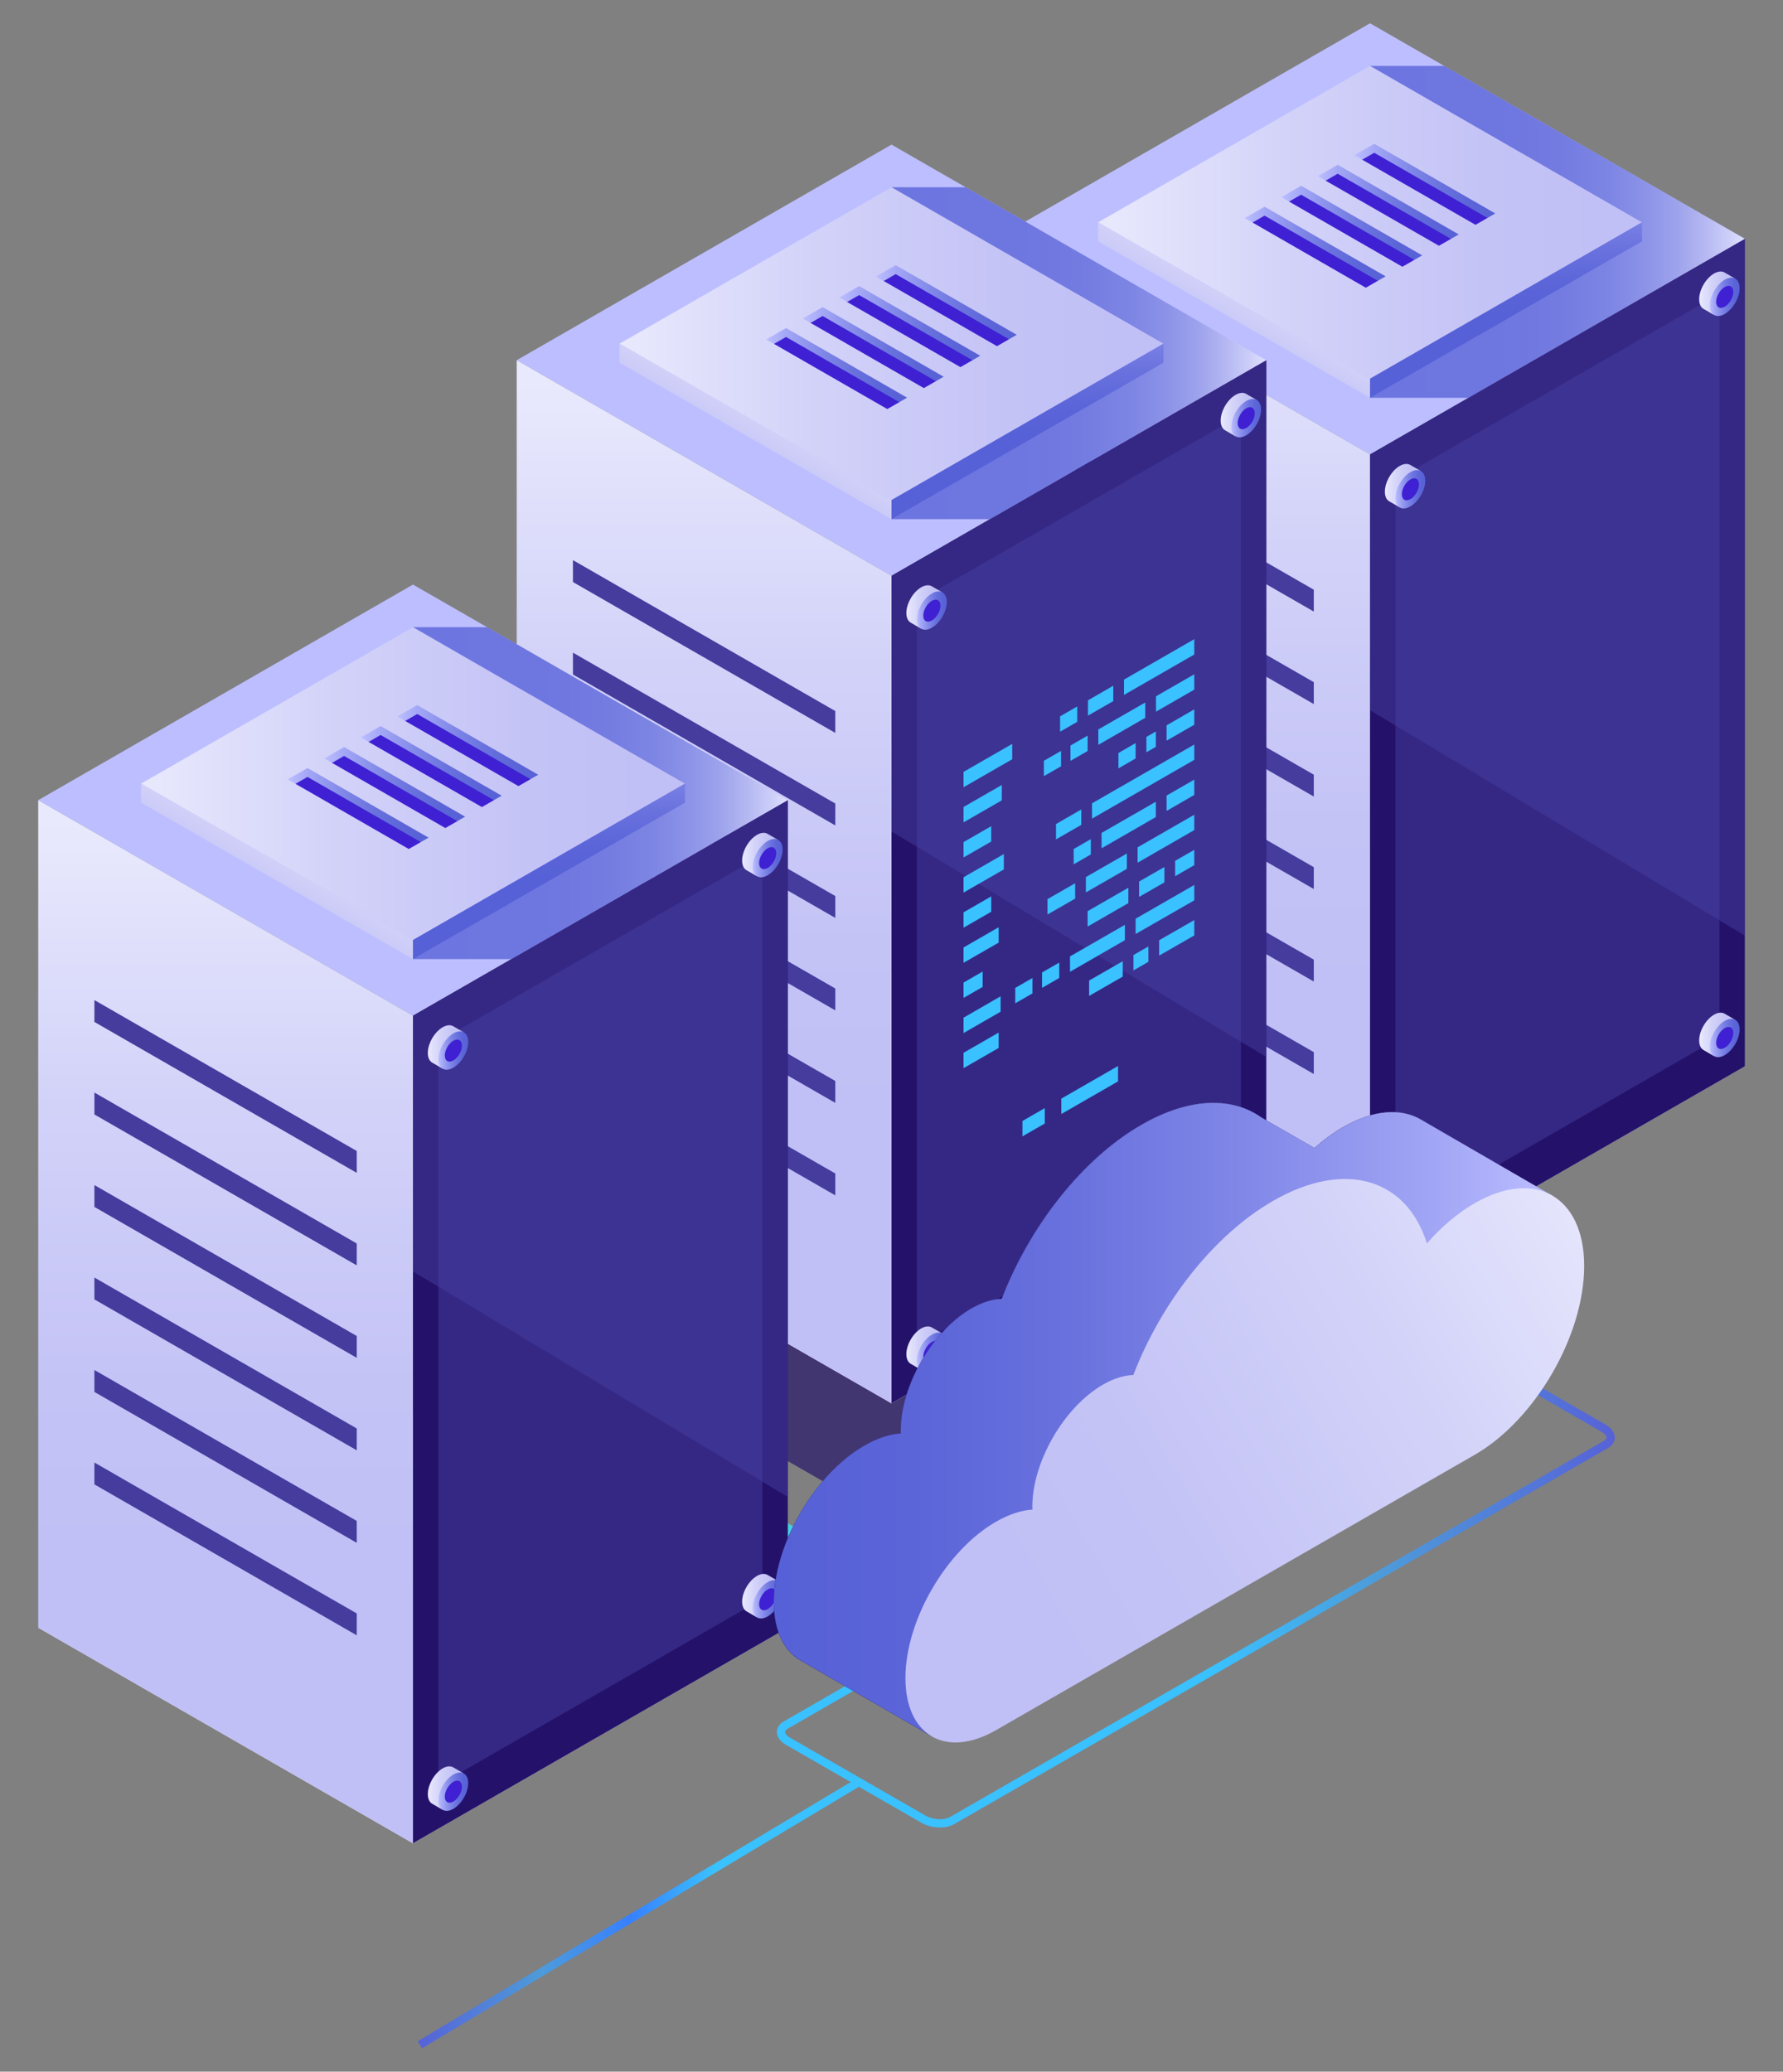 <svg width="309" height="359" viewBox="0 0 309 359" fill="none" xmlns="http://www.w3.org/2000/svg">
<rect x="0" y="0" width="309" height="359" fill="#808080" stroke="none"/>
<path d="M237.429 78.753L302.386 41.392L237.429 4.031L172.481 41.392L237.429 78.753Z" fill="#BCBEFF"/>
<path d="M237.429 222.157L302.386 184.796L237.429 147.435L172.481 184.796L237.429 222.157Z" fill="white"/>
<path d="M172.481 41.392V184.796L237.429 222.157V78.753L172.481 41.392Z" fill="url(#paint0_linear_403_2356)"/>
<path d="M302.386 41.392V184.796L237.429 222.157V78.753L302.386 41.392Z" fill="#24126A"/>
<g opacity="0.51">
<path d="M297.982 50.904V179.8L241.833 212.106V83.201L297.982 50.904Z" fill="#453C9E"/>
</g>
<path d="M182.218 76.037V79.833L227.684 105.978V102.19L182.218 76.037Z" fill="#453C9E"/>
<path d="M182.218 92.07V95.857L227.684 122.01V118.214L182.218 92.07Z" fill="#453C9E"/>
<path d="M182.218 108.094V111.881L227.684 138.034V134.247L182.218 108.094Z" fill="#453C9E"/>
<path d="M182.218 124.118V127.914L227.684 154.059V150.271L182.218 124.118Z" fill="#453C9E"/>
<path d="M182.218 140.151V143.938L227.684 170.091V166.295L182.218 140.151Z" fill="#453C9E"/>
<path d="M182.218 156.175V159.963L227.684 186.116V182.328L182.218 156.175Z" fill="#453C9E"/>
<path opacity="0.78" d="M237.429 68.933H254.494L302.386 41.392L250.279 11.418H237.429V68.933Z" fill="url(#paint1_linear_403_2356)"/>
<path d="M237.429 65.634L284.555 38.53L237.429 11.418L190.303 38.53L237.429 65.634Z" fill="url(#paint2_linear_403_2356)"/>
<path d="M190.303 38.53V41.829L237.429 68.933V65.634L190.303 38.53Z" fill="url(#paint3_linear_403_2356)"/>
<path d="M284.555 38.53V41.821L237.429 68.933V65.634L284.555 38.53Z" fill="url(#paint4_linear_403_2356)"/>
<path d="M255.707 38.959L257.797 37.759L257.625 36.791L238.263 25.565L235.571 26.842L236.07 27.673L255.707 38.959Z" fill="#3F21D3"/>
<path d="M238.16 26.473L236.079 27.673L234.728 26.893L238.16 24.922L259.139 36.988L257.788 37.767L238.16 26.473Z" fill="url(#paint5_linear_403_2356)"/>
<path d="M249.376 42.592L251.458 41.392L251.286 40.424L231.924 29.198L229.241 30.466L229.739 31.306L249.376 42.592Z" fill="#3F21D3"/>
<path d="M231.821 30.107L229.739 31.306L228.398 30.527L231.821 28.556L252.799 40.621L251.458 41.392L231.821 30.107Z" fill="url(#paint6_linear_403_2356)"/>
<path d="M243.037 46.225L245.127 45.026L244.955 44.049L225.594 32.823L222.901 34.1L223.4 34.931L243.037 46.225Z" fill="#3F21D3"/>
<path d="M225.49 33.74L223.4 34.931L222.059 34.16L225.49 32.189L246.469 44.254L245.119 45.026L225.49 33.74Z" fill="url(#paint7_linear_403_2356)"/>
<path d="M236.698 49.859L238.788 48.659L238.616 47.682L219.255 36.456L216.571 37.733L217.07 38.565L236.698 49.859Z" fill="#3F21D3"/>
<path d="M219.151 37.365L217.07 38.564L215.719 37.793L219.151 35.822L240.13 47.888L238.788 48.659L219.151 37.365Z" fill="url(#paint8_linear_403_2356)"/>
<g opacity="0.51">
<path d="M302.386 162.131L237.429 123.064V78.753L302.386 41.392V162.131Z" fill="#453C9E"/>
</g>
<path d="M240.001 85.197C240.001 83.552 241.162 81.555 242.581 80.741C243.295 80.33 243.949 80.296 244.413 80.57L246.245 81.632L245.11 81.675C245.144 81.847 245.162 82.035 245.162 82.232C245.162 83.877 244 85.874 242.581 86.688C242.392 86.799 242.203 86.877 242.031 86.937L242.555 87.922L240.766 86.877C240.293 86.611 240.001 86.028 240.001 85.206V85.197Z" fill="url(#paint9_linear_403_2356)"/>
<path d="M241.841 86.277C241.841 87.922 243.003 88.582 244.422 87.759C245.85 86.937 247.002 84.94 247.002 83.303C247.002 81.667 245.841 80.998 244.422 81.821C242.994 82.644 241.841 84.64 241.841 86.277Z" fill="url(#paint10_linear_403_2356)"/>
<path d="M242.942 85.643C242.942 86.585 243.605 86.971 244.43 86.5C245.248 86.028 245.918 84.88 245.918 83.938C245.918 82.995 245.256 82.609 244.43 83.081C243.605 83.552 242.942 84.7 242.942 85.643Z" fill="#3F21D3"/>
<path d="M294.473 51.855C294.473 50.209 295.634 48.213 297.053 47.399C297.767 46.988 298.421 46.953 298.885 47.227L300.717 48.29L299.582 48.333C299.616 48.504 299.633 48.693 299.633 48.89C299.633 50.535 298.472 52.532 297.053 53.346C296.864 53.457 296.674 53.534 296.502 53.594L297.027 54.58L295.238 53.534C294.765 53.269 294.473 52.686 294.473 51.863V51.855Z" fill="url(#paint11_linear_403_2356)"/>
<path d="M296.322 52.926C296.322 54.571 297.483 55.231 298.902 54.408C300.33 53.586 301.483 51.589 301.483 49.952C301.483 48.316 300.321 47.647 298.902 48.47C297.474 49.293 296.322 51.289 296.322 52.926Z" fill="url(#paint12_linear_403_2356)"/>
<path d="M297.414 52.3C297.414 53.243 298.076 53.629 298.902 53.157C299.719 52.686 300.39 51.538 300.39 50.595C300.39 49.653 299.728 49.267 298.902 49.738C298.076 50.21 297.414 51.358 297.414 52.3Z" fill="#3F21D3"/>
<path d="M240.001 213.631C240.001 211.986 241.162 209.989 242.581 209.175C243.295 208.764 243.949 208.73 244.413 209.004L246.245 210.066L245.11 210.109C245.144 210.281 245.162 210.469 245.162 210.666C245.162 212.312 244 214.308 242.581 215.122C242.392 215.234 242.203 215.311 242.031 215.371L242.555 216.356L240.766 215.311C240.293 215.045 240.001 214.462 240.001 213.64V213.631Z" fill="url(#paint13_linear_403_2356)"/>
<path d="M241.841 214.702C241.841 216.347 243.003 217.007 244.422 216.185C245.85 215.362 247.002 213.365 247.002 211.729C247.002 210.092 245.841 209.424 244.422 210.246C242.994 211.069 241.841 213.066 241.841 214.702Z" fill="url(#paint14_linear_403_2356)"/>
<path d="M242.942 214.077C242.942 215.019 243.605 215.405 244.43 214.934C245.248 214.462 245.918 213.314 245.918 212.372C245.918 211.429 245.256 211.043 244.43 211.515C243.613 211.986 242.942 213.134 242.942 214.077Z" fill="#3F21D3"/>
<path d="M294.473 180.289C294.473 178.644 295.634 176.647 297.053 175.833C297.767 175.422 298.421 175.387 298.885 175.662L300.717 176.724L299.582 176.767C299.616 176.938 299.633 177.127 299.633 177.324C299.633 178.969 298.472 180.966 297.053 181.78C296.864 181.891 296.674 181.968 296.502 182.028L297.027 183.014L295.238 181.968C294.765 181.703 294.473 181.12 294.473 180.297V180.289Z" fill="url(#paint15_linear_403_2356)"/>
<path d="M296.322 181.36C296.322 183.005 297.483 183.665 298.902 182.842C300.33 182.02 301.483 180.023 301.483 178.386C301.483 176.75 300.321 176.081 298.902 176.904C297.474 177.727 296.322 179.723 296.322 181.36Z" fill="url(#paint16_linear_403_2356)"/>
<path d="M297.414 180.726C297.414 181.668 298.076 182.054 298.902 181.583C299.719 181.111 300.39 179.963 300.39 179.02C300.39 178.078 299.728 177.692 298.902 178.164C298.085 178.635 297.414 179.783 297.414 180.726Z" fill="#3F21D3"/>
<path d="M154.504 99.782L219.452 62.421L154.504 25.06L89.548 62.421L154.504 99.782Z" fill="#BCBEFF"/>
<path d="M151.907 274.96L80.852 234.094C80.043 233.632 79.57 232.8 79.57 231.875C79.57 230.95 80.052 230.118 80.852 229.656L151.907 188.781C153.507 187.864 155.493 187.864 157.093 188.781L228.148 229.647C228.957 230.11 229.43 230.941 229.43 231.866C229.43 232.792 228.948 233.623 228.148 234.086L157.093 274.952C156.293 275.415 155.399 275.646 154.504 275.646C153.61 275.646 152.715 275.415 151.915 274.952L151.907 274.96ZM152.853 190.409L81.798 231.284C81.488 231.464 81.454 231.764 81.454 231.884C81.454 232.003 81.488 232.303 81.798 232.483L152.853 273.349C153.868 273.932 155.141 273.941 156.156 273.349L227.211 232.483C227.52 232.303 227.555 232.003 227.555 231.884C227.555 231.764 227.52 231.464 227.211 231.284L156.156 190.418C155.648 190.126 155.072 189.981 154.504 189.981C153.937 189.981 153.36 190.126 152.853 190.418V190.409Z" fill="url(#paint17_linear_403_2356)"/>
<g opacity="0.67">
<path d="M154.504 263.529L209.535 231.875L154.504 200.221L99.465 231.875L154.504 263.529Z" fill="#24126A"/>
</g>
<path d="M154.504 243.186L219.452 205.825L154.504 168.463L89.548 205.825L154.504 243.186Z" fill="white"/>
<path d="M89.548 62.421V205.825L154.504 243.186V99.782L89.548 62.421Z" fill="url(#paint18_linear_403_2356)"/>
<path d="M219.452 62.421V205.825L154.504 243.186V99.782L219.452 62.421Z" fill="#24126A"/>
<g opacity="0.51">
<path d="M215.049 71.933V200.829L158.9 233.135V104.23L215.049 71.933Z" fill="#453C9E"/>
</g>
<path d="M99.293 97.066V100.862L144.759 127.006V123.219L99.293 97.066Z" fill="#453C9E"/>
<path d="M99.293 113.099V116.886L144.759 143.039V139.243L99.293 113.099Z" fill="#453C9E"/>
<path d="M99.293 129.123V132.91L144.759 159.063V155.275L99.293 129.123Z" fill="#453C9E"/>
<path d="M99.293 145.147V148.943L144.759 175.087V171.3L99.293 145.147Z" fill="#453C9E"/>
<path d="M99.293 161.18V164.967L144.759 191.12V187.324L99.293 161.18Z" fill="#453C9E"/>
<path d="M99.293 177.204V180.992L144.759 207.145V203.357L99.293 177.204Z" fill="#453C9E"/>
<path opacity="0.78" d="M154.504 89.962H171.569L219.452 62.421L167.346 32.446H154.504V89.962Z" fill="url(#paint19_linear_403_2356)"/>
<path d="M154.504 86.663L201.631 59.559L154.504 32.446L107.369 59.559L154.504 86.663Z" fill="url(#paint20_linear_403_2356)"/>
<path d="M107.369 59.559V62.85L154.504 89.962V86.663L107.369 59.559Z" fill="url(#paint21_linear_403_2356)"/>
<path d="M201.631 59.559V62.85L154.504 89.962V86.663L201.631 59.559Z" fill="url(#paint22_linear_403_2356)"/>
<path d="M172.782 59.987L174.863 58.788L174.691 57.819L155.33 46.594L152.646 47.862L153.145 48.693L172.782 59.987Z" fill="#3F21D3"/>
<path d="M155.227 47.502L153.145 48.702L151.804 47.922L155.227 45.951L176.205 58.017L174.863 58.788L155.227 47.502Z" fill="url(#paint23_linear_403_2356)"/>
<path d="M166.443 63.621L168.533 62.421L168.361 61.444L148.999 50.219L146.307 51.495L146.806 52.327L166.443 63.621Z" fill="#3F21D3"/>
<path d="M148.896 51.136L146.806 52.327L145.464 51.555L148.896 49.584L169.875 61.65L168.524 62.421L148.896 51.136Z" fill="url(#paint24_linear_403_2356)"/>
<path d="M160.104 67.254L162.194 66.055L162.022 65.078L142.66 53.852L139.977 55.129L140.476 55.96L160.104 67.254Z" fill="#3F21D3"/>
<path d="M142.557 54.76L140.476 55.96L139.134 55.189L142.557 53.218L163.536 65.283L162.194 66.054L142.557 54.76Z" fill="url(#paint25_linear_403_2356)"/>
<path d="M153.773 70.887L155.863 69.688L155.691 68.711L136.33 57.485L133.638 58.762L134.137 59.593L153.773 70.887Z" fill="#3F21D3"/>
<path d="M136.227 58.394L134.137 59.593L132.795 58.822L136.227 56.851L157.205 68.916L155.855 69.688L136.227 58.394Z" fill="url(#paint26_linear_403_2356)"/>
<g opacity="0.51">
<path d="M219.452 183.16L154.504 144.093V99.782L219.452 62.421V183.16Z" fill="#453C9E"/>
</g>
<path d="M157.076 106.226C157.076 104.581 158.237 102.584 159.656 101.77C160.37 101.359 161.024 101.324 161.488 101.599L163.321 102.661L162.185 102.704C162.22 102.875 162.237 103.064 162.237 103.261C162.237 104.906 161.076 106.903 159.656 107.717C159.467 107.828 159.278 107.905 159.106 107.965L159.631 108.951L157.842 107.905C157.368 107.64 157.076 107.057 157.076 106.234V106.226Z" fill="url(#paint27_linear_403_2356)"/>
<path d="M158.917 107.297C158.917 108.942 160.078 109.602 161.497 108.779C162.925 107.957 164.077 105.96 164.077 104.323C164.077 102.687 162.916 102.018 161.497 102.841C160.069 103.664 158.917 105.66 158.917 107.297Z" fill="url(#paint28_linear_403_2356)"/>
<path d="M160.009 106.672C160.009 107.614 160.671 108 161.497 107.528C162.314 107.057 162.985 105.909 162.985 104.966C162.985 104.024 162.323 103.638 161.497 104.109C160.68 104.581 160.009 105.729 160.009 106.672Z" fill="#3F21D3"/>
<path d="M211.548 72.884C211.548 71.238 212.709 69.242 214.128 68.428C214.842 68.016 215.496 67.982 215.96 68.256L217.792 69.319L216.657 69.362C216.691 69.533 216.709 69.722 216.709 69.919C216.709 71.564 215.547 73.561 214.128 74.375C213.939 74.486 213.75 74.563 213.578 74.623L214.102 75.609L212.313 74.563C211.84 74.297 211.548 73.715 211.548 72.892V72.884Z" fill="url(#paint29_linear_403_2356)"/>
<path d="M213.388 73.955C213.388 75.6 214.55 76.26 215.969 75.437C217.397 74.615 218.549 72.618 218.549 70.981C218.549 69.344 217.388 68.676 215.969 69.499C214.541 70.321 213.388 72.318 213.388 73.955Z" fill="url(#paint30_linear_403_2356)"/>
<path d="M214.489 73.32C214.489 74.263 215.152 74.649 215.977 74.177C216.795 73.706 217.465 72.558 217.465 71.615C217.465 70.673 216.803 70.287 215.977 70.758C215.16 71.23 214.489 72.378 214.489 73.32Z" fill="#3F21D3"/>
<path d="M157.076 234.66C157.076 233.015 158.237 231.018 159.656 230.204C160.37 229.793 161.024 229.758 161.488 230.033L163.321 231.095L162.185 231.138C162.22 231.309 162.237 231.498 162.237 231.695C162.237 233.34 161.076 235.337 159.656 236.151C159.467 236.262 159.278 236.34 159.106 236.4L159.631 237.385L157.842 236.34C157.368 236.074 157.076 235.491 157.076 234.669V234.66Z" fill="url(#paint31_linear_403_2356)"/>
<path d="M158.917 235.731C158.917 237.376 160.078 238.036 161.497 237.213C162.925 236.391 164.077 234.394 164.077 232.758C164.077 231.121 162.916 230.452 161.497 231.275C160.069 232.098 158.917 234.094 158.917 235.731Z" fill="url(#paint32_linear_403_2356)"/>
<path d="M160.009 235.106C160.009 236.048 160.671 236.434 161.497 235.962C162.314 235.491 162.985 234.343 162.985 233.4C162.985 232.458 162.323 232.072 161.497 232.543C160.68 233.015 160.009 234.163 160.009 235.106Z" fill="#3F21D3"/>
<path d="M211.548 201.317C211.548 199.672 212.709 197.675 214.128 196.861C214.842 196.45 215.496 196.416 215.96 196.69L217.792 197.752L216.657 197.795C216.691 197.967 216.709 198.155 216.709 198.352C216.709 199.998 215.547 201.994 214.128 202.808C213.939 202.92 213.75 202.997 213.578 203.057L214.102 204.042L212.313 202.997C211.84 202.731 211.548 202.148 211.548 201.326V201.317Z" fill="url(#paint33_linear_403_2356)"/>
<path d="M213.388 202.388C213.388 204.034 214.55 204.693 215.969 203.871C217.397 203.048 218.549 201.051 218.549 199.415C218.549 197.778 217.388 197.11 215.969 197.932C214.541 198.755 213.388 200.752 213.388 202.388Z" fill="url(#paint34_linear_403_2356)"/>
<path d="M214.489 201.754C214.489 202.697 215.152 203.082 215.977 202.611C216.795 202.14 217.465 200.991 217.465 200.049C217.465 199.106 216.803 198.721 215.977 199.192C215.16 199.663 214.489 200.811 214.489 201.754Z" fill="#3F21D3"/>
<path d="M71.571 176.013L136.528 138.66L71.571 101.299L6.623 138.66L71.571 176.013Z" fill="#BCBEFF"/>
<path d="M71.571 319.425L136.528 282.064L71.571 244.703L6.623 282.064L71.571 319.425Z" fill="white"/>
<path d="M6.623 138.66V282.064L71.571 319.425V176.013L6.623 138.66Z" fill="url(#paint35_linear_403_2356)"/>
<path d="M136.528 138.66V282.064L71.571 319.425V176.013L136.528 138.66Z" fill="#24126A"/>
<g opacity="0.51">
<path d="M132.124 148.172V277.068L75.975 309.365V180.469L132.124 148.172Z" fill="#453C9E"/>
</g>
<path d="M16.36 173.305V177.093L61.826 203.246V199.458L16.36 173.305Z" fill="#453C9E"/>
<path d="M16.36 189.329V193.125L61.826 219.278V215.482L16.36 189.329Z" fill="#453C9E"/>
<path d="M16.36 205.362V209.149L61.826 235.302V231.515L16.36 205.362Z" fill="#453C9E"/>
<path d="M16.36 221.386V225.174L61.826 251.327V247.539L16.36 221.386Z" fill="#453C9E"/>
<path d="M16.36 237.411V241.207L61.826 267.36V263.564L16.36 237.411Z" fill="#453C9E"/>
<path d="M16.36 253.443V257.231L61.826 283.384V279.596L16.36 253.443Z" fill="#453C9E"/>
<path opacity="0.78" d="M71.571 166.201H88.636L136.528 138.66L84.421 108.686H71.571V166.201Z" fill="url(#paint36_linear_403_2356)"/>
<path d="M71.571 162.902L118.697 135.798L71.571 108.686L24.445 135.798L71.571 162.902Z" fill="url(#paint37_linear_403_2356)"/>
<path d="M24.445 135.798V139.089L71.571 166.202V162.902L24.445 135.798Z" fill="url(#paint38_linear_403_2356)"/>
<path d="M118.697 135.798V139.089L71.571 166.202V162.902L118.697 135.798Z" fill="url(#paint39_linear_403_2356)"/>
<path d="M89.849 136.227L91.939 135.027L91.767 134.05L72.405 122.825L69.713 124.102L70.221 124.933L89.849 136.227Z" fill="#3F21D3"/>
<path d="M72.302 123.733L70.221 124.933L68.87 124.161L72.302 122.19L93.281 134.256L91.93 135.027L72.302 123.733Z" fill="url(#paint40_linear_403_2356)"/>
<path d="M83.518 139.86L85.6 138.66L85.428 137.684L66.066 126.458L63.383 127.735L63.882 128.566L83.518 139.86Z" fill="#3F21D3"/>
<path d="M65.963 127.366L63.882 128.566L62.54 127.795L65.963 125.824L86.942 137.889L85.6 138.66L65.963 127.366Z" fill="url(#paint41_linear_403_2356)"/>
<path d="M77.179 143.493L79.269 142.294L79.097 141.317L59.736 130.091L57.044 131.368L57.542 132.199L77.179 143.493Z" fill="#3F21D3"/>
<path d="M59.633 130.999L57.542 132.199L56.201 131.428L59.633 129.457L80.611 141.522L79.261 142.294L59.633 130.999Z" fill="url(#paint42_linear_403_2356)"/>
<path d="M70.84 147.127L72.93 145.927L72.758 144.95L53.397 133.725L50.713 135.001L51.212 135.833L70.84 147.127Z" fill="#3F21D3"/>
<path d="M53.293 134.633L51.212 135.832L49.861 135.061L53.293 133.09L74.272 145.156L72.93 145.927L53.293 134.633Z" fill="url(#paint43_linear_403_2356)"/>
<g opacity="0.51">
<path d="M136.528 259.399L71.571 220.332V176.013L136.528 138.66V259.399Z" fill="#453C9E"/>
</g>
<path d="M74.143 182.465C74.143 180.82 75.304 178.823 76.723 178.009C77.437 177.598 78.091 177.564 78.555 177.838L80.387 178.9L79.252 178.943C79.286 179.115 79.304 179.303 79.304 179.5C79.304 181.146 78.142 183.142 76.723 183.956C76.534 184.068 76.345 184.145 76.173 184.205L76.697 185.19L74.908 184.145C74.435 183.879 74.143 183.296 74.143 182.474V182.465Z" fill="url(#paint44_linear_403_2356)"/>
<path d="M75.984 183.536C75.984 185.181 77.145 185.841 78.564 185.019C79.992 184.196 81.144 182.199 81.144 180.563C81.144 178.926 79.983 178.258 78.564 179.08C77.136 179.903 75.984 181.9 75.984 183.536Z" fill="url(#paint45_linear_403_2356)"/>
<path d="M77.085 182.911C77.085 183.853 77.747 184.239 78.573 183.768C79.39 183.296 80.061 182.148 80.061 181.206C80.061 180.263 79.398 179.877 78.573 180.349C77.755 180.82 77.085 181.968 77.085 182.911Z" fill="#3F21D3"/>
<path d="M128.615 149.123C128.615 147.478 129.776 145.481 131.195 144.667C131.909 144.256 132.563 144.221 133.027 144.496L134.859 145.558L133.724 145.601C133.758 145.772 133.775 145.961 133.775 146.158C133.775 147.803 132.614 149.8 131.195 150.614C131.006 150.725 130.816 150.802 130.644 150.862L131.169 151.848L129.38 150.802C128.907 150.537 128.615 149.954 128.615 149.131V149.123Z" fill="url(#paint46_linear_403_2356)"/>
<path d="M130.464 150.194C130.464 151.839 131.625 152.499 133.044 151.676C134.472 150.854 135.625 148.857 135.625 147.22C135.625 145.584 134.463 144.915 133.044 145.738C131.616 146.561 130.464 148.557 130.464 150.194Z" fill="url(#paint47_linear_403_2356)"/>
<path d="M131.556 149.56C131.556 150.502 132.219 150.888 133.044 150.417C133.861 149.945 134.532 148.797 134.532 147.854C134.532 146.912 133.87 146.526 133.044 146.998C132.227 147.469 131.556 148.617 131.556 149.56Z" fill="#3F21D3"/>
<path d="M74.143 310.899C74.143 309.254 75.304 307.257 76.723 306.443C77.437 306.032 78.091 305.998 78.555 306.272L80.387 307.335L79.252 307.377C79.286 307.549 79.304 307.737 79.304 307.934C79.304 309.58 78.142 311.576 76.723 312.39C76.534 312.502 76.345 312.579 76.173 312.639L76.697 313.624L74.908 312.579C74.435 312.313 74.143 311.73 74.143 310.908V310.899Z" fill="url(#paint48_linear_403_2356)"/>
<path d="M75.984 311.97C75.984 313.616 77.145 314.275 78.564 313.453C79.992 312.63 81.144 310.634 81.144 308.997C81.144 307.36 79.983 306.692 78.564 307.514C77.136 308.337 75.984 310.334 75.984 311.97Z" fill="url(#paint49_linear_403_2356)"/>
<path d="M77.085 311.336C77.085 312.279 77.747 312.664 78.573 312.193C79.39 311.722 80.061 310.573 80.061 309.631C80.061 308.688 79.398 308.303 78.573 308.774C77.755 309.245 77.085 310.393 77.085 311.336Z" fill="#3F21D3"/>
<path d="M128.615 277.548C128.615 275.903 129.776 273.906 131.195 273.092C131.909 272.681 132.563 272.647 133.027 272.921L134.859 273.983L133.724 274.026C133.758 274.198 133.775 274.386 133.775 274.583C133.775 276.229 132.614 278.225 131.195 279.039C131.006 279.151 130.816 279.228 130.644 279.288L131.169 280.273L129.38 279.228C128.907 278.962 128.615 278.379 128.615 277.557V277.548Z" fill="url(#paint50_linear_403_2356)"/>
<path d="M130.464 278.628C130.464 280.273 131.625 280.933 133.044 280.11C134.472 279.288 135.625 277.291 135.625 275.655C135.625 274.018 134.463 273.349 133.044 274.172C131.616 274.995 130.464 276.991 130.464 278.628Z" fill="url(#paint51_linear_403_2356)"/>
<path d="M131.556 277.994C131.556 278.936 132.219 279.322 133.044 278.851C133.87 278.379 134.532 277.231 134.532 276.289C134.532 275.346 133.87 274.96 133.044 275.432C132.227 275.903 131.556 277.051 131.556 277.994Z" fill="#3F21D3"/>
<path d="M194.793 120.425L206.972 113.424V110.759L194.793 117.768V120.425Z" fill="#3AC1FF"/>
<path d="M188.548 124.015L192.935 121.496V118.831L188.548 121.359V124.015Z" fill="#3AC1FF"/>
<path d="M183.714 126.8L186.69 125.086V122.421L183.714 124.135V126.8Z" fill="#3AC1FF"/>
<path d="M200.332 123.33L206.972 119.508V116.843L200.332 120.665V123.33Z" fill="#3AC1FF"/>
<path d="M190.346 129.071L198.474 124.392V121.736L190.346 126.406V129.071Z" fill="#3AC1FF"/>
<path d="M185.512 131.856L188.488 130.142V127.477L185.512 129.191V131.856Z" fill="#3AC1FF"/>
<path d="M180.902 134.504L183.886 132.79V130.125L180.902 131.839V134.504Z" fill="#3AC1FF"/>
<path d="M202.172 128.351L206.972 125.592V122.927L202.172 125.695V128.351Z" fill="#3AC1FF"/>
<path d="M198.672 130.365L200.306 129.422V126.757L198.672 127.708V130.365Z" fill="#3AC1FF"/>
<path d="M193.829 133.15L196.805 131.436V128.771L193.829 130.485V133.15Z" fill="#3AC1FF"/>
<path d="M189.253 141.865L206.972 131.676V129.02L189.253 139.208V141.865Z" fill="#3AC1FF"/>
<path d="M183.009 145.464L187.395 142.936V140.271L183.009 142.799V145.464Z" fill="#3AC1FF"/>
<path d="M202.172 140.528L206.972 137.76V135.104L202.172 137.863V140.528Z" fill="#3AC1FF"/>
<path d="M190.905 147.006L200.306 141.59V138.934L190.905 144.341V147.006Z" fill="#3AC1FF"/>
<path d="M186.071 149.782L189.047 148.069V145.412L186.071 147.126V149.782Z" fill="#3AC1FF"/>
<path d="M197.149 149.5L206.972 143.844V141.188L197.149 146.835V149.5Z" fill="#3AC1FF"/>
<path d="M188.187 154.65L195.291 150.562V147.906L188.187 151.985V154.65Z" fill="#3AC1FF"/>
<path d="M181.529 158.48L186.329 155.721V153.056L181.529 155.815V158.48Z" fill="#3AC1FF"/>
<path d="M203.652 151.839L206.972 149.928V147.272L203.652 149.174V151.839Z" fill="#3AC1FF"/>
<path d="M197.407 155.429L201.794 152.91V150.245L197.407 152.764V155.429Z" fill="#3AC1FF"/>
<path d="M188.488 160.562L195.549 156.5V153.835L188.488 157.897V160.562Z" fill="#3AC1FF"/>
<path d="M196.805 161.857L206.972 156.021V153.356L196.805 159.2V161.857Z" fill="#3AC1FF"/>
<path d="M185.434 168.403L194.947 162.928V160.263L185.434 165.738V168.403Z" fill="#3AC1FF"/>
<path d="M180.592 171.188L183.568 169.474V166.809L180.592 168.523V171.188Z" fill="#3AC1FF"/>
<path d="M175.947 173.862L178.923 172.148V169.483L175.947 171.197V173.862Z" fill="#3AC1FF"/>
<path d="M200.882 165.601L206.972 162.105V159.44L200.882 162.936V165.601Z" fill="#3AC1FF"/>
<path d="M175.423 131.573L166.985 136.423V133.758L175.423 128.908V131.573Z" fill="#3AC1FF"/>
<path d="M173.616 138.694L166.985 142.508V139.843L173.616 136.029V138.694Z" fill="#3AC1FF"/>
<path d="M171.784 145.832L166.985 148.591V145.926L171.784 143.167V145.832Z" fill="#3AC1FF"/>
<path d="M173.969 150.665L166.985 154.675V152.019L173.969 148V150.665Z" fill="#3AC1FF"/>
<path d="M171.784 158L166.985 160.76V158.103L171.784 155.335V158Z" fill="#3AC1FF"/>
<path d="M173.074 163.348L166.985 166.844V164.187L173.074 160.683V163.348Z" fill="#3AC1FF"/>
<path d="M170.296 171.025L166.985 172.928V170.271L170.296 168.36V171.025Z" fill="#3AC1FF"/>
<path d="M173.41 175.318L166.985 179.02V176.355L173.41 172.653V175.318Z" fill="#3AC1FF"/>
<path d="M173.074 181.6L166.985 185.104V182.439L173.074 178.935V181.6Z" fill="#3AC1FF"/>
<path d="M196.435 168.163L199.024 166.672V164.007L196.435 165.498V168.163Z" fill="#3AC1FF"/>
<path d="M188.746 172.585L194.578 169.234V166.569L188.746 169.92V172.585Z" fill="#3AC1FF"/>
<path d="M183.929 193.048L193.76 187.393V184.728L183.929 190.383V193.048Z" fill="#3AC1FF"/>
<path d="M177.194 196.921L181.065 194.693V192.028L177.194 194.256V196.921Z" fill="#3AC1FF"/>
<path d="M162.865 316.684C161.781 316.684 160.637 316.418 159.734 315.895L136.192 302.356C135.203 301.79 134.635 300.976 134.635 300.145C134.635 299.4 135.065 298.748 135.84 298.303L249.118 233.143C250.597 232.295 253.066 232.381 254.743 233.349L278.285 246.888C279.274 247.462 279.842 248.268 279.842 249.108C279.842 249.853 279.412 250.504 278.638 250.95L165.359 316.109C164.68 316.504 163.794 316.692 162.865 316.692V316.684ZM251.604 233.983C250.933 233.983 250.296 234.112 249.841 234.377L136.562 299.537C136.381 299.64 136.072 299.862 136.072 300.145C136.072 300.385 136.295 300.762 136.915 301.122L160.456 314.661C161.686 315.364 163.604 315.458 164.645 314.867L277.924 249.707C278.104 249.605 278.414 249.382 278.414 249.099C278.414 248.859 278.19 248.482 277.571 248.122L254.029 234.583C253.341 234.189 252.447 233.983 251.604 233.983Z" fill="url(#paint52_linear_403_2356)"/>
<path d="M232.784 195.302C229.808 197.016 226.987 199.424 224.484 202.277C221.009 191.146 210.395 187.684 197.837 194.908C187.447 200.881 178.398 212.637 173.607 225.088C172.016 225.14 170.253 225.662 168.378 226.734C161.6 230.633 156.104 240.119 156.104 247.916C156.104 248.088 156.121 248.242 156.13 248.405C154.194 248.542 152.061 249.219 149.808 250.513C141.138 255.5 134.111 267.625 134.111 277.6C134.111 287.574 141.138 291.619 149.808 286.632L232.793 238.902C243.26 232.878 251.741 218.242 251.741 206.202C251.741 194.162 243.26 189.287 232.793 195.302H232.784Z" fill="url(#paint53_linear_403_2356)"/>
<path d="M232.784 195.302C231.055 196.296 229.387 197.53 227.796 198.944L218.515 193.605C213.414 190.04 206.034 190.195 197.829 194.916C187.438 200.889 178.39 212.646 173.599 225.097C172.008 225.148 170.245 225.671 168.369 226.742C161.592 230.641 156.096 240.127 156.096 247.925C156.096 248.096 156.113 248.25 156.121 248.413C154.186 248.542 152.053 249.227 149.799 250.521C141.129 255.508 134.102 267.634 134.102 277.608C134.102 282.552 135.831 286.031 138.626 287.685L138.695 287.728C138.695 287.728 138.704 287.728 138.712 287.728L161.445 300.873L166.408 277.085L232.793 238.901C243.261 232.877 251.741 218.241 251.741 206.202C251.741 194.162 243.261 189.286 232.793 195.302H232.784Z" fill="url(#paint54_radial_403_2356)"/>
<path d="M269.322 207.367L246.297 194.034C242.856 192.003 238.082 192.26 232.793 195.293C231.064 196.288 229.395 197.521 227.804 198.935L218.523 193.597C213.423 190.032 206.043 190.186 197.837 194.908C187.447 200.881 178.398 212.637 173.607 225.088C172.016 225.14 170.253 225.662 168.378 226.734C161.6 230.632 156.104 240.118 156.104 247.916C156.104 248.088 156.121 248.242 156.13 248.405C154.194 248.533 152.061 249.219 149.808 250.513C141.138 255.5 134.111 267.625 134.111 277.6C134.111 282.544 135.839 286.023 138.635 287.677L138.704 287.72C138.704 287.72 138.712 287.72 138.721 287.72L161.454 300.865L166.417 277.077L232.801 238.893C241.282 234.017 248.464 223.469 250.881 213.237L269.331 207.359L269.322 207.367Z" fill="url(#paint55_linear_403_2356)"/>
<path d="M255.586 208.49C252.61 210.204 249.789 212.612 247.286 215.465C243.811 204.334 233.197 200.872 220.639 208.096C210.249 214.069 201.2 225.825 196.41 238.276C194.818 238.328 193.055 238.85 191.18 239.922C184.402 243.82 178.906 253.306 178.906 261.104C178.906 261.276 178.923 261.43 178.932 261.593C176.997 261.73 174.863 262.407 172.61 263.701C163.94 268.688 156.913 280.813 156.913 290.788C156.913 300.762 163.94 304.807 172.61 299.82L255.595 252.09C266.063 246.066 274.543 231.43 274.543 219.39C274.543 207.35 266.063 202.475 255.595 208.49H255.586Z" fill="url(#paint56_linear_403_2356)"/>
<path d="M148.519 308.158L72.404 353.722L73.143 354.949L149.259 309.385L148.519 308.158Z" fill="url(#paint57_linear_403_2356)"/>
<defs>
<linearGradient id="paint0_linear_403_2356" x1="204.951" y1="181.78" x2="204.951" y2="45.222" gradientUnits="userSpaceOnUse">
<stop stop-color="#C0BFF6"/>
<stop offset="0.29" stop-color="#C4C3F6"/>
<stop offset="0.64" stop-color="#D2D2F9"/>
<stop offset="1" stop-color="#E9E9FD"/>
</linearGradient>
<linearGradient id="paint1_linear_403_2356" x1="302.377" y1="40.175" x2="237.429" y2="40.175" gradientUnits="userSpaceOnUse">
<stop stop-color="#E9E9FD"/>
<stop offset="0.04" stop-color="#D3D4F7"/>
<stop offset="0.11" stop-color="#B2B5EE"/>
<stop offset="0.18" stop-color="#959BE7"/>
<stop offset="0.27" stop-color="#7E85E1"/>
<stop offset="0.36" stop-color="#6C75DC"/>
<stop offset="0.48" stop-color="#6069D9"/>
<stop offset="0.64" stop-color="#5962D7"/>
<stop offset="1" stop-color="#5761D7"/>
</linearGradient>
<linearGradient id="paint2_linear_403_2356" x1="284.555" y1="38.53" x2="190.303" y2="38.53" gradientUnits="userSpaceOnUse">
<stop stop-color="#C0BFF6"/>
<stop offset="0.29" stop-color="#C4C3F6"/>
<stop offset="0.64" stop-color="#D2D2F9"/>
<stop offset="1" stop-color="#E9E9FD"/>
</linearGradient>
<linearGradient id="paint3_linear_403_2356" x1="207.781" y1="64.315" x2="219.173" y2="44.346" gradientUnits="userSpaceOnUse">
<stop stop-color="#C0BFF6"/>
<stop offset="0.29" stop-color="#C4C3F6"/>
<stop offset="0.64" stop-color="#D2D2F9"/>
<stop offset="1" stop-color="#E9E9FD"/>
</linearGradient>
<linearGradient id="paint4_linear_403_2356" x1="260.996" y1="54.854" x2="260.996" y2="24.451" gradientUnits="userSpaceOnUse">
<stop stop-color="#5761D7"/>
<stop offset="0.18" stop-color="#5B65D8"/>
<stop offset="0.39" stop-color="#6A72DE"/>
<stop offset="0.61" stop-color="#8188E8"/>
<stop offset="0.85" stop-color="#A2A6F5"/>
<stop offset="1" stop-color="#BCBEFF"/>
</linearGradient>
<linearGradient id="paint5_linear_403_2356" x1="259.139" y1="31.341" x2="234.728" y2="31.341" gradientUnits="userSpaceOnUse">
<stop stop-color="#5761D7"/>
<stop offset="0.18" stop-color="#5B65D8"/>
<stop offset="0.39" stop-color="#6A72DE"/>
<stop offset="0.61" stop-color="#8188E8"/>
<stop offset="0.85" stop-color="#A2A6F5"/>
<stop offset="1" stop-color="#BCBEFF"/>
</linearGradient>
<linearGradient id="paint6_linear_403_2356" x1="252.799" y1="34.974" x2="228.398" y2="34.974" gradientUnits="userSpaceOnUse">
<stop stop-color="#5761D7"/>
<stop offset="0.18" stop-color="#5B65D8"/>
<stop offset="0.39" stop-color="#6A72DE"/>
<stop offset="0.61" stop-color="#8188E8"/>
<stop offset="0.85" stop-color="#A2A6F5"/>
<stop offset="1" stop-color="#BCBEFF"/>
</linearGradient>
<linearGradient id="paint7_linear_403_2356" x1="246.469" y1="38.607" x2="222.059" y2="38.607" gradientUnits="userSpaceOnUse">
<stop stop-color="#5761D7"/>
<stop offset="0.18" stop-color="#5B65D8"/>
<stop offset="0.39" stop-color="#6A72DE"/>
<stop offset="0.61" stop-color="#8188E8"/>
<stop offset="0.85" stop-color="#A2A6F5"/>
<stop offset="1" stop-color="#BCBEFF"/>
</linearGradient>
<linearGradient id="paint8_linear_403_2356" x1="240.13" y1="42.24" x2="215.719" y2="42.24" gradientUnits="userSpaceOnUse">
<stop stop-color="#5761D7"/>
<stop offset="0.18" stop-color="#5B65D8"/>
<stop offset="0.39" stop-color="#6A72DE"/>
<stop offset="0.61" stop-color="#8188E8"/>
<stop offset="0.85" stop-color="#A2A6F5"/>
<stop offset="1" stop-color="#BCBEFF"/>
</linearGradient>
<linearGradient id="paint9_linear_403_2356" x1="246.254" y1="84.152" x2="240.001" y2="84.152" gradientUnits="userSpaceOnUse">
<stop stop-color="#C0BFF6"/>
<stop offset="0.29" stop-color="#C4C3F6"/>
<stop offset="0.64" stop-color="#D2D2F9"/>
<stop offset="1" stop-color="#E9E9FD"/>
</linearGradient>
<linearGradient id="paint10_linear_403_2356" x1="247.011" y1="84.786" x2="241.841" y2="84.786" gradientUnits="userSpaceOnUse">
<stop stop-color="#5761D7"/>
<stop offset="0.18" stop-color="#5B65D8"/>
<stop offset="0.39" stop-color="#6A72DE"/>
<stop offset="0.61" stop-color="#8188E8"/>
<stop offset="0.85" stop-color="#A2A6F5"/>
<stop offset="1" stop-color="#BCBEFF"/>
</linearGradient>
<linearGradient id="paint11_linear_403_2356" x1="300.726" y1="50.809" x2="294.473" y2="50.809" gradientUnits="userSpaceOnUse">
<stop stop-color="#C0BFF6"/>
<stop offset="0.29" stop-color="#C4C3F6"/>
<stop offset="0.64" stop-color="#D2D2F9"/>
<stop offset="1" stop-color="#E9E9FD"/>
</linearGradient>
<linearGradient id="paint12_linear_403_2356" x1="301.483" y1="51.443" x2="296.322" y2="51.443" gradientUnits="userSpaceOnUse">
<stop stop-color="#5761D7"/>
<stop offset="0.18" stop-color="#5B65D8"/>
<stop offset="0.39" stop-color="#6A72DE"/>
<stop offset="0.61" stop-color="#8188E8"/>
<stop offset="0.85" stop-color="#A2A6F5"/>
<stop offset="1" stop-color="#BCBEFF"/>
</linearGradient>
<linearGradient id="paint13_linear_403_2356" x1="246.254" y1="212.586" x2="240.001" y2="212.586" gradientUnits="userSpaceOnUse">
<stop stop-color="#C0BFF6"/>
<stop offset="0.29" stop-color="#C4C3F6"/>
<stop offset="0.64" stop-color="#D2D2F9"/>
<stop offset="1" stop-color="#E9E9FD"/>
</linearGradient>
<linearGradient id="paint14_linear_403_2356" x1="247.011" y1="213.22" x2="241.841" y2="213.22" gradientUnits="userSpaceOnUse">
<stop stop-color="#5761D7"/>
<stop offset="0.18" stop-color="#5B65D8"/>
<stop offset="0.39" stop-color="#6A72DE"/>
<stop offset="0.61" stop-color="#8188E8"/>
<stop offset="0.85" stop-color="#A2A6F5"/>
<stop offset="1" stop-color="#BCBEFF"/>
</linearGradient>
<linearGradient id="paint15_linear_403_2356" x1="300.726" y1="179.235" x2="294.473" y2="179.235" gradientUnits="userSpaceOnUse">
<stop stop-color="#C0BFF6"/>
<stop offset="0.29" stop-color="#C4C3F6"/>
<stop offset="0.64" stop-color="#D2D2F9"/>
<stop offset="1" stop-color="#E9E9FD"/>
</linearGradient>
<linearGradient id="paint16_linear_403_2356" x1="301.483" y1="179.877" x2="296.322" y2="179.877" gradientUnits="userSpaceOnUse">
<stop stop-color="#5761D7"/>
<stop offset="0.18" stop-color="#5B65D8"/>
<stop offset="0.39" stop-color="#6A72DE"/>
<stop offset="0.61" stop-color="#8188E8"/>
<stop offset="0.85" stop-color="#A2A6F5"/>
<stop offset="1" stop-color="#BCBEFF"/>
</linearGradient>
<linearGradient id="paint17_linear_403_2356" x1="229.43" y1="231.875" x2="79.57" y2="231.875" gradientUnits="userSpaceOnUse">
<stop stop-color="#5761D7"/>
<stop offset="0.07" stop-color="#5471D8"/>
<stop offset="0.28" stop-color="#4D9BDA"/>
<stop offset="0.48" stop-color="#48BDDD"/>
<stop offset="0.67" stop-color="#44D4DE"/>
<stop offset="0.85" stop-color="#42E3DF"/>
<stop offset="1" stop-color="#42E8E0"/>
</linearGradient>
<linearGradient id="paint18_linear_403_2356" x1="122.026" y1="202.809" x2="122.026" y2="66.251" gradientUnits="userSpaceOnUse">
<stop stop-color="#C0BFF6"/>
<stop offset="0.29" stop-color="#C4C3F6"/>
<stop offset="0.64" stop-color="#D2D2F9"/>
<stop offset="1" stop-color="#E9E9FD"/>
</linearGradient>
<linearGradient id="paint19_linear_403_2356" x1="219.452" y1="61.204" x2="154.496" y2="61.204" gradientUnits="userSpaceOnUse">
<stop stop-color="#E9E9FD"/>
<stop offset="0.04" stop-color="#D3D4F7"/>
<stop offset="0.11" stop-color="#B2B5EE"/>
<stop offset="0.18" stop-color="#959BE7"/>
<stop offset="0.27" stop-color="#7E85E1"/>
<stop offset="0.36" stop-color="#6C75DC"/>
<stop offset="0.48" stop-color="#6069D9"/>
<stop offset="0.64" stop-color="#5962D7"/>
<stop offset="1" stop-color="#5761D7"/>
</linearGradient>
<linearGradient id="paint20_linear_403_2356" x1="201.631" y1="59.559" x2="107.369" y2="59.559" gradientUnits="userSpaceOnUse">
<stop stop-color="#C0BFF6"/>
<stop offset="0.29" stop-color="#C4C3F6"/>
<stop offset="0.64" stop-color="#D2D2F9"/>
<stop offset="1" stop-color="#E9E9FD"/>
</linearGradient>
<linearGradient id="paint21_linear_403_2356" x1="124.856" y1="85.344" x2="136.248" y2="65.375" gradientUnits="userSpaceOnUse">
<stop stop-color="#C0BFF6"/>
<stop offset="0.29" stop-color="#C4C3F6"/>
<stop offset="0.64" stop-color="#D2D2F9"/>
<stop offset="1" stop-color="#E9E9FD"/>
</linearGradient>
<linearGradient id="paint22_linear_403_2356" x1="178.063" y1="75.883" x2="178.063" y2="45.48" gradientUnits="userSpaceOnUse">
<stop stop-color="#5761D7"/>
<stop offset="0.18" stop-color="#5B65D8"/>
<stop offset="0.39" stop-color="#6A72DE"/>
<stop offset="0.61" stop-color="#8188E8"/>
<stop offset="0.85" stop-color="#A2A6F5"/>
<stop offset="1" stop-color="#BCBEFF"/>
</linearGradient>
<linearGradient id="paint23_linear_403_2356" x1="176.205" y1="52.369" x2="151.804" y2="52.369" gradientUnits="userSpaceOnUse">
<stop stop-color="#5761D7"/>
<stop offset="0.18" stop-color="#5B65D8"/>
<stop offset="0.39" stop-color="#6A72DE"/>
<stop offset="0.61" stop-color="#8188E8"/>
<stop offset="0.85" stop-color="#A2A6F5"/>
<stop offset="1" stop-color="#BCBEFF"/>
</linearGradient>
<linearGradient id="paint24_linear_403_2356" x1="169.875" y1="56.003" x2="145.464" y2="56.003" gradientUnits="userSpaceOnUse">
<stop stop-color="#5761D7"/>
<stop offset="0.18" stop-color="#5B65D8"/>
<stop offset="0.39" stop-color="#6A72DE"/>
<stop offset="0.61" stop-color="#8188E8"/>
<stop offset="0.85" stop-color="#A2A6F5"/>
<stop offset="1" stop-color="#BCBEFF"/>
</linearGradient>
<linearGradient id="paint25_linear_403_2356" x1="163.536" y1="59.636" x2="139.125" y2="59.636" gradientUnits="userSpaceOnUse">
<stop stop-color="#5761D7"/>
<stop offset="0.18" stop-color="#5B65D8"/>
<stop offset="0.39" stop-color="#6A72DE"/>
<stop offset="0.61" stop-color="#8188E8"/>
<stop offset="0.85" stop-color="#A2A6F5"/>
<stop offset="1" stop-color="#BCBEFF"/>
</linearGradient>
<linearGradient id="paint26_linear_403_2356" x1="157.196" y1="63.269" x2="132.795" y2="63.269" gradientUnits="userSpaceOnUse">
<stop stop-color="#5761D7"/>
<stop offset="0.18" stop-color="#5B65D8"/>
<stop offset="0.39" stop-color="#6A72DE"/>
<stop offset="0.61" stop-color="#8188E8"/>
<stop offset="0.85" stop-color="#A2A6F5"/>
<stop offset="1" stop-color="#BCBEFF"/>
</linearGradient>
<linearGradient id="paint27_linear_403_2356" x1="163.321" y1="105.18" x2="157.076" y2="105.18" gradientUnits="userSpaceOnUse">
<stop stop-color="#C0BFF6"/>
<stop offset="0.29" stop-color="#C4C3F6"/>
<stop offset="0.64" stop-color="#D2D2F9"/>
<stop offset="1" stop-color="#E9E9FD"/>
</linearGradient>
<linearGradient id="paint28_linear_403_2356" x1="164.086" y1="105.815" x2="158.917" y2="105.815" gradientUnits="userSpaceOnUse">
<stop stop-color="#5761D7"/>
<stop offset="0.18" stop-color="#5B65D8"/>
<stop offset="0.39" stop-color="#6A72DE"/>
<stop offset="0.61" stop-color="#8188E8"/>
<stop offset="0.85" stop-color="#A2A6F5"/>
<stop offset="1" stop-color="#BCBEFF"/>
</linearGradient>
<linearGradient id="paint29_linear_403_2356" x1="217.801" y1="71.838" x2="211.548" y2="71.838" gradientUnits="userSpaceOnUse">
<stop stop-color="#C0BFF6"/>
<stop offset="0.29" stop-color="#C4C3F6"/>
<stop offset="0.64" stop-color="#D2D2F9"/>
<stop offset="1" stop-color="#E9E9FD"/>
</linearGradient>
<linearGradient id="paint30_linear_403_2356" x1="218.558" y1="72.472" x2="213.388" y2="72.472" gradientUnits="userSpaceOnUse">
<stop stop-color="#5761D7"/>
<stop offset="0.18" stop-color="#5B65D8"/>
<stop offset="0.39" stop-color="#6A72DE"/>
<stop offset="0.61" stop-color="#8188E8"/>
<stop offset="0.85" stop-color="#A2A6F5"/>
<stop offset="1" stop-color="#BCBEFF"/>
</linearGradient>
<linearGradient id="paint31_linear_403_2356" x1="163.321" y1="233.615" x2="157.076" y2="233.615" gradientUnits="userSpaceOnUse">
<stop stop-color="#C0BFF6"/>
<stop offset="0.29" stop-color="#C4C3F6"/>
<stop offset="0.64" stop-color="#D2D2F9"/>
<stop offset="1" stop-color="#E9E9FD"/>
</linearGradient>
<linearGradient id="paint32_linear_403_2356" x1="164.086" y1="234.249" x2="158.917" y2="234.249" gradientUnits="userSpaceOnUse">
<stop stop-color="#5761D7"/>
<stop offset="0.18" stop-color="#5B65D8"/>
<stop offset="0.39" stop-color="#6A72DE"/>
<stop offset="0.61" stop-color="#8188E8"/>
<stop offset="0.85" stop-color="#A2A6F5"/>
<stop offset="1" stop-color="#BCBEFF"/>
</linearGradient>
<linearGradient id="paint33_linear_403_2356" x1="217.801" y1="200.263" x2="211.548" y2="200.263" gradientUnits="userSpaceOnUse">
<stop stop-color="#C0BFF6"/>
<stop offset="0.29" stop-color="#C4C3F6"/>
<stop offset="0.64" stop-color="#D2D2F9"/>
<stop offset="1" stop-color="#E9E9FD"/>
</linearGradient>
<linearGradient id="paint34_linear_403_2356" x1="218.558" y1="200.897" x2="213.388" y2="200.897" gradientUnits="userSpaceOnUse">
<stop stop-color="#5761D7"/>
<stop offset="0.18" stop-color="#5B65D8"/>
<stop offset="0.39" stop-color="#6A72DE"/>
<stop offset="0.61" stop-color="#8188E8"/>
<stop offset="0.85" stop-color="#A2A6F5"/>
<stop offset="1" stop-color="#BCBEFF"/>
</linearGradient>
<linearGradient id="paint35_linear_403_2356" x1="39.093" y1="279.048" x2="39.093" y2="142.491" gradientUnits="userSpaceOnUse">
<stop stop-color="#C0BFF6"/>
<stop offset="0.29" stop-color="#C4C3F6"/>
<stop offset="0.64" stop-color="#D2D2F9"/>
<stop offset="1" stop-color="#E9E9FD"/>
</linearGradient>
<linearGradient id="paint36_linear_403_2356" x1="136.519" y1="137.443" x2="71.571" y2="137.443" gradientUnits="userSpaceOnUse">
<stop stop-color="#E9E9FD"/>
<stop offset="0.04" stop-color="#D3D4F7"/>
<stop offset="0.11" stop-color="#B2B5EE"/>
<stop offset="0.18" stop-color="#959BE7"/>
<stop offset="0.27" stop-color="#7E85E1"/>
<stop offset="0.36" stop-color="#6C75DC"/>
<stop offset="0.48" stop-color="#6069D9"/>
<stop offset="0.64" stop-color="#5962D7"/>
<stop offset="1" stop-color="#5761D7"/>
</linearGradient>
<linearGradient id="paint37_linear_403_2356" x1="118.697" y1="135.798" x2="24.445" y2="135.798" gradientUnits="userSpaceOnUse">
<stop stop-color="#C0BFF6"/>
<stop offset="0.29" stop-color="#C4C3F6"/>
<stop offset="0.64" stop-color="#D2D2F9"/>
<stop offset="1" stop-color="#E9E9FD"/>
</linearGradient>
<linearGradient id="paint38_linear_403_2356" x1="41.922" y1="161.574" x2="53.315" y2="141.614" gradientUnits="userSpaceOnUse">
<stop stop-color="#C0BFF6"/>
<stop offset="0.29" stop-color="#C4C3F6"/>
<stop offset="0.64" stop-color="#D2D2F9"/>
<stop offset="1" stop-color="#E9E9FD"/>
</linearGradient>
<linearGradient id="paint39_linear_403_2356" x1="95.138" y1="152.122" x2="95.138" y2="121.719" gradientUnits="userSpaceOnUse">
<stop stop-color="#5761D7"/>
<stop offset="0.18" stop-color="#5B65D8"/>
<stop offset="0.39" stop-color="#6A72DE"/>
<stop offset="0.61" stop-color="#8188E8"/>
<stop offset="0.85" stop-color="#A2A6F5"/>
<stop offset="1" stop-color="#BCBEFF"/>
</linearGradient>
<linearGradient id="paint40_linear_403_2356" x1="93.281" y1="128.609" x2="68.87" y2="128.609" gradientUnits="userSpaceOnUse">
<stop stop-color="#5761D7"/>
<stop offset="0.18" stop-color="#5B65D8"/>
<stop offset="0.39" stop-color="#6A72DE"/>
<stop offset="0.61" stop-color="#8188E8"/>
<stop offset="0.85" stop-color="#A2A6F5"/>
<stop offset="1" stop-color="#BCBEFF"/>
</linearGradient>
<linearGradient id="paint41_linear_403_2356" x1="86.942" y1="132.242" x2="62.54" y2="132.242" gradientUnits="userSpaceOnUse">
<stop stop-color="#5761D7"/>
<stop offset="0.18" stop-color="#5B65D8"/>
<stop offset="0.39" stop-color="#6A72DE"/>
<stop offset="0.61" stop-color="#8188E8"/>
<stop offset="0.85" stop-color="#A2A6F5"/>
<stop offset="1" stop-color="#BCBEFF"/>
</linearGradient>
<linearGradient id="paint42_linear_403_2356" x1="80.611" y1="135.875" x2="56.201" y2="135.875" gradientUnits="userSpaceOnUse">
<stop stop-color="#5761D7"/>
<stop offset="0.18" stop-color="#5B65D8"/>
<stop offset="0.39" stop-color="#6A72DE"/>
<stop offset="0.61" stop-color="#8188E8"/>
<stop offset="0.85" stop-color="#A2A6F5"/>
<stop offset="1" stop-color="#BCBEFF"/>
</linearGradient>
<linearGradient id="paint43_linear_403_2356" x1="74.272" y1="139.509" x2="49.861" y2="139.509" gradientUnits="userSpaceOnUse">
<stop stop-color="#5761D7"/>
<stop offset="0.18" stop-color="#5B65D8"/>
<stop offset="0.39" stop-color="#6A72DE"/>
<stop offset="0.61" stop-color="#8188E8"/>
<stop offset="0.85" stop-color="#A2A6F5"/>
<stop offset="1" stop-color="#BCBEFF"/>
</linearGradient>
<linearGradient id="paint44_linear_403_2356" x1="80.396" y1="181.42" x2="74.143" y2="181.42" gradientUnits="userSpaceOnUse">
<stop stop-color="#C0BFF6"/>
<stop offset="0.29" stop-color="#C4C3F6"/>
<stop offset="0.64" stop-color="#D2D2F9"/>
<stop offset="1" stop-color="#E9E9FD"/>
</linearGradient>
<linearGradient id="paint45_linear_403_2356" x1="81.153" y1="182.054" x2="75.984" y2="182.054" gradientUnits="userSpaceOnUse">
<stop stop-color="#5761D7"/>
<stop offset="0.18" stop-color="#5B65D8"/>
<stop offset="0.39" stop-color="#6A72DE"/>
<stop offset="0.61" stop-color="#8188E8"/>
<stop offset="0.85" stop-color="#A2A6F5"/>
<stop offset="1" stop-color="#BCBEFF"/>
</linearGradient>
<linearGradient id="paint46_linear_403_2356" x1="134.868" y1="148.069" x2="128.615" y2="148.069" gradientUnits="userSpaceOnUse">
<stop stop-color="#C0BFF6"/>
<stop offset="0.29" stop-color="#C4C3F6"/>
<stop offset="0.64" stop-color="#D2D2F9"/>
<stop offset="1" stop-color="#E9E9FD"/>
</linearGradient>
<linearGradient id="paint47_linear_403_2356" x1="135.625" y1="148.703" x2="130.464" y2="148.703" gradientUnits="userSpaceOnUse">
<stop stop-color="#5761D7"/>
<stop offset="0.18" stop-color="#5B65D8"/>
<stop offset="0.39" stop-color="#6A72DE"/>
<stop offset="0.61" stop-color="#8188E8"/>
<stop offset="0.85" stop-color="#A2A6F5"/>
<stop offset="1" stop-color="#BCBEFF"/>
</linearGradient>
<linearGradient id="paint48_linear_403_2356" x1="80.396" y1="309.854" x2="74.143" y2="309.854" gradientUnits="userSpaceOnUse">
<stop stop-color="#C0BFF6"/>
<stop offset="0.29" stop-color="#C4C3F6"/>
<stop offset="0.64" stop-color="#D2D2F9"/>
<stop offset="1" stop-color="#E9E9FD"/>
</linearGradient>
<linearGradient id="paint49_linear_403_2356" x1="81.153" y1="310.488" x2="75.984" y2="310.488" gradientUnits="userSpaceOnUse">
<stop stop-color="#5761D7"/>
<stop offset="0.18" stop-color="#5B65D8"/>
<stop offset="0.39" stop-color="#6A72DE"/>
<stop offset="0.61" stop-color="#8188E8"/>
<stop offset="0.85" stop-color="#A2A6F5"/>
<stop offset="1" stop-color="#BCBEFF"/>
</linearGradient>
<linearGradient id="paint50_linear_403_2356" x1="134.868" y1="276.503" x2="128.615" y2="276.503" gradientUnits="userSpaceOnUse">
<stop stop-color="#C0BFF6"/>
<stop offset="0.29" stop-color="#C4C3F6"/>
<stop offset="0.64" stop-color="#D2D2F9"/>
<stop offset="1" stop-color="#E9E9FD"/>
</linearGradient>
<linearGradient id="paint51_linear_403_2356" x1="135.625" y1="277.137" x2="130.464" y2="277.137" gradientUnits="userSpaceOnUse">
<stop stop-color="#5761D7"/>
<stop offset="0.18" stop-color="#5B65D8"/>
<stop offset="0.39" stop-color="#6A72DE"/>
<stop offset="0.61" stop-color="#8188E8"/>
<stop offset="0.85" stop-color="#A2A6F5"/>
<stop offset="1" stop-color="#BCBEFF"/>
</linearGradient>
<linearGradient id="paint52_linear_403_2356" x1="134.635" y1="274.618" x2="279.85" y2="274.618" gradientUnits="userSpaceOnUse">
<stop stop-color="#3AC1FF"/>
<stop offset="0.15" stop-color="#3AC1FF"/>
<stop offset="0.33" stop-color="#3AC1FF"/>
<stop offset="0.52" stop-color="#3AC1FF"/>
<stop offset="0.72" stop-color="#4D9BDA"/>
<stop offset="0.93" stop-color="#5471D8"/>
<stop offset="1" stop-color="#5761D7"/>
</linearGradient>
<linearGradient id="paint53_linear_403_2356" x1="129.135" y1="266.48" x2="246.547" y2="198.438" gradientUnits="userSpaceOnUse">
<stop stop-color="#5761D7"/>
<stop offset="0.18" stop-color="#5B65D8"/>
<stop offset="0.39" stop-color="#6A72DE"/>
<stop offset="0.61" stop-color="#8188E8"/>
<stop offset="0.85" stop-color="#A2A6F5"/>
<stop offset="1" stop-color="#BCBEFF"/>
</linearGradient>
<radialGradient id="paint54_radial_403_2356" cx="0" cy="0" r="1" gradientUnits="userSpaceOnUse" gradientTransform="translate(161.755 228.439) scale(56.115 55.905)">
<stop stop-color="#2B237C"/>
<stop offset="1" stop-color="#180D5B"/>
</radialGradient>
<linearGradient id="paint55_linear_403_2356" x1="134.111" y1="245.997" x2="269.322" y2="245.997" gradientUnits="userSpaceOnUse">
<stop stop-color="#5761D7"/>
<stop offset="0.18" stop-color="#5B65D8"/>
<stop offset="0.39" stop-color="#6A72DE"/>
<stop offset="0.61" stop-color="#8188E8"/>
<stop offset="0.85" stop-color="#A2A6F5"/>
<stop offset="1" stop-color="#BCBEFF"/>
</linearGradient>
<linearGradient id="paint56_linear_403_2356" x1="163.367" y1="273.091" x2="280.787" y2="205.044" gradientUnits="userSpaceOnUse">
<stop stop-color="#C0BFF6"/>
<stop offset="0.29" stop-color="#C4C3F6"/>
<stop offset="0.64" stop-color="#D2D2F9"/>
<stop offset="1" stop-color="#E9E9FD"/>
</linearGradient>
<linearGradient id="paint57_linear_403_2356" x1="72.384" y1="331.566" x2="149.228" y2="331.566" gradientUnits="userSpaceOnUse">
<stop stop-color="#5761D7"/>
<stop offset="0.07" stop-color="#5471D8"/>
<stop offset="0.28" stop-color="#4D9BDA"/>
<stop offset="0.48" stop-color="#3780FF"/>
<stop offset="0.67" stop-color="#3AC1FF"/>
<stop offset="0.85" stop-color="#3AC1FF"/>
<stop offset="1" stop-color="#3AC1FF"/>
</linearGradient>
</defs>
</svg>
